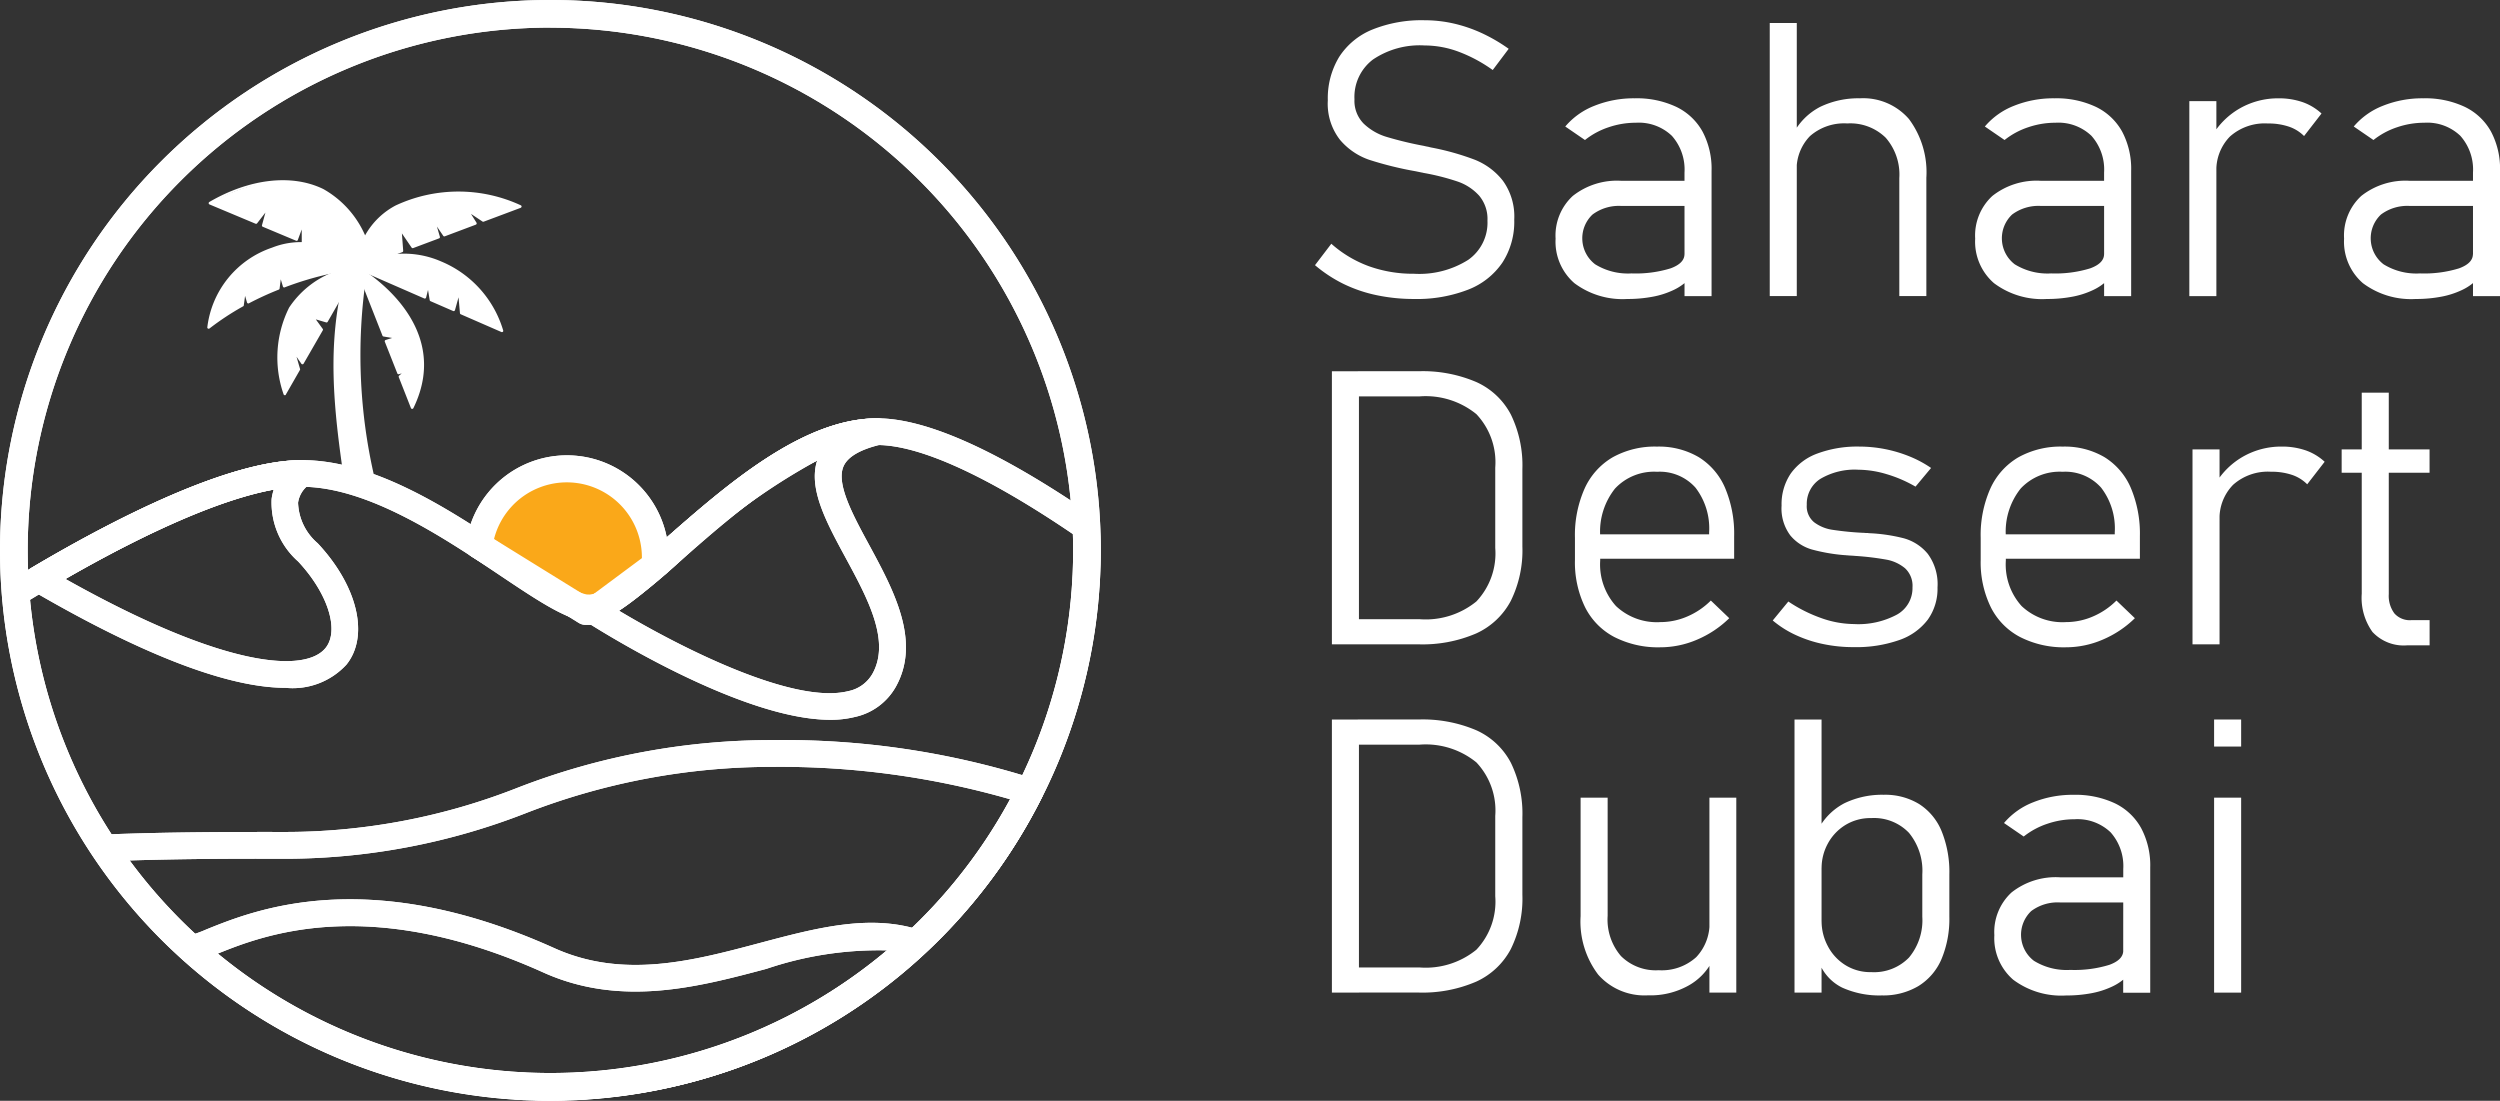<svg xmlns="http://www.w3.org/2000/svg" width="133.946" height="58.978" viewBox="0 0 133.946 58.978">
  <rect x="0" y="0" width="133.946" height="58.978" fill="#333333" stroke="none"/>
  <g id="Logo" transform="translate(-130.71 -344)">
    <g id="Group_10136" data-name="Group 10136" transform="translate(130.71 344)">
      <g id="Group_10047" data-name="Group 10047" transform="translate(70.455 1.082)">
        <path id="Path_5316" data-name="Path 5316" d="M518.171,364.633a7.567,7.567,0,0,1-1.766-.6,7.435,7.435,0,0,1-1.535-1.007l.875-1.148a6.276,6.276,0,0,0,2.023,1.207,7,7,0,0,0,2.4.4,4.908,4.908,0,0,0,2.912-.745,2.431,2.431,0,0,0,1.031-2.093v-.009a1.937,1.937,0,0,0-.448-1.339,2.751,2.751,0,0,0-1.157-.756,12.582,12.582,0,0,0-1.827-.462.348.348,0,0,0-.066-.015l-.075-.015-.292-.06a18.526,18.526,0,0,1-2.465-.609,3.56,3.56,0,0,1-1.575-1.077,3.144,3.144,0,0,1-.649-2.109v-.009a4.254,4.254,0,0,1,.609-2.32,3.826,3.826,0,0,1,1.775-1.464,7.069,7.069,0,0,1,2.808-.5,6.984,6.984,0,0,1,1.535.171,7.738,7.738,0,0,1,1.5.508,8.948,8.948,0,0,1,1.464.851l-.855,1.137a7.89,7.89,0,0,0-1.852-.99,5.243,5.243,0,0,0-1.792-.326,4.472,4.472,0,0,0-2.777.756,2.516,2.516,0,0,0-.987,2.124v.007a1.735,1.735,0,0,0,.493,1.3,3.03,3.03,0,0,0,1.223.71,19.253,19.253,0,0,0,2,.482l.086.02c.029.007.062.013.1.02a1.07,1.07,0,0,1,.116.026c.037.009.075.018.116.026a13.813,13.813,0,0,1,2.294.644,3.592,3.592,0,0,1,1.524,1.132,3.265,3.265,0,0,1,.609,2.078v.02a4.018,4.018,0,0,1-.635,2.289,3.94,3.94,0,0,1-1.836,1.449,7.582,7.582,0,0,1-2.9.5A9.62,9.62,0,0,1,518.171,364.633Z" transform="translate(-514.87 -349.9)" fill="#fff"/>
        <path id="Path_5317" data-name="Path 5317" d="M586.167,382.632a2.941,2.941,0,0,1-1.007-2.384,2.883,2.883,0,0,1,.921-2.289,3.815,3.815,0,0,1,2.6-.811h3.472l.141,1.348h-3.6a2.359,2.359,0,0,0-1.555.459,1.752,1.752,0,0,0,.141,2.667,3.341,3.341,0,0,0,1.948.488,6.328,6.328,0,0,0,2.093-.271q.745-.272.745-.765l.211,1.368a2.8,2.8,0,0,1-.8.559,4.535,4.535,0,0,1-1.117.358,7.171,7.171,0,0,1-1.354.121A4.3,4.3,0,0,1,586.167,382.632Zm5.9-5.927a2.717,2.717,0,0,0-.678-1.968,2.564,2.564,0,0,0-1.928-.7,4.521,4.521,0,0,0-1.46.242,4.118,4.118,0,0,0-1.267.684l-1.056-.724a3.9,3.9,0,0,1,1.564-1.111,5.663,5.663,0,0,1,2.159-.4,4.963,4.963,0,0,1,2.225.458,3.178,3.178,0,0,1,1.409,1.328,4.255,4.255,0,0,1,.482,2.1v6.712h-1.449Z" transform="translate(-572.269 -368.543)" fill="#fff"/>
        <path id="Path_5318" data-name="Path 5318" d="M647.72,350.72h1.449v14.632H647.72Zm6.943,8.3a3,3,0,0,0-.73-2.153,2.708,2.708,0,0,0-2.058-.765,2.771,2.771,0,0,0-2,.679,2.542,2.542,0,0,0-.71,1.928l-.211-2.012a3.387,3.387,0,0,1,1.469-1.484,4.7,4.7,0,0,1,2.124-.458,3.244,3.244,0,0,1,2.632,1.111,4.771,4.771,0,0,1,.932,3.145v6.34h-1.449v-6.331Z" transform="translate(-623.355 -350.57)" fill="#fff"/>
        <path id="Path_5319" data-name="Path 5319" d="M708.747,382.632a2.941,2.941,0,0,1-1.007-2.384,2.883,2.883,0,0,1,.921-2.289,3.815,3.815,0,0,1,2.6-.811h3.472l.141,1.348h-3.6a2.359,2.359,0,0,0-1.555.459,1.752,1.752,0,0,0,.141,2.667,3.34,3.34,0,0,0,1.948.488,6.329,6.329,0,0,0,2.093-.271q.746-.272.745-.765l.211,1.368a2.8,2.8,0,0,1-.8.559,4.534,4.534,0,0,1-1.117.358,7.169,7.169,0,0,1-1.353.121A4.3,4.3,0,0,1,708.747,382.632Zm5.9-5.927a2.717,2.717,0,0,0-.679-1.968,2.564,2.564,0,0,0-1.927-.7,4.521,4.521,0,0,0-1.46.242,4.117,4.117,0,0,0-1.267.684l-1.056-.724a3.9,3.9,0,0,1,1.564-1.111,5.663,5.663,0,0,1,2.159-.4,4.962,4.962,0,0,1,2.225.458,3.177,3.177,0,0,1,1.409,1.328,4.256,4.256,0,0,1,.482,2.1v6.712h-1.449Z" transform="translate(-672.368 -368.543)" fill="#fff"/>
        <path id="Path_5320" data-name="Path 5320" d="M770.3,372.872h1.449v10.446H770.3Zm5.339,1.368a3.423,3.423,0,0,0-1.132-.171,2.8,2.8,0,0,0-2.032.7,2.567,2.567,0,0,0-.724,1.937l-.211-2.012a4.067,4.067,0,0,1,1.5-1.454,4.127,4.127,0,0,1,2.038-.519,3.871,3.871,0,0,1,1.293.205,2.9,2.9,0,0,1,1.011.609l-.935,1.207A2.1,2.1,0,0,0,775.639,374.24Z" transform="translate(-723.454 -368.535)" fill="#fff"/>
        <path id="Path_5321" data-name="Path 5321" d="M816.517,382.632a2.942,2.942,0,0,1-1.007-2.384,2.883,2.883,0,0,1,.921-2.289,3.815,3.815,0,0,1,2.6-.811H822.5l.141,1.348h-3.6a2.359,2.359,0,0,0-1.555.459,1.752,1.752,0,0,0,.141,2.667,3.34,3.34,0,0,0,1.948.488,6.329,6.329,0,0,0,2.093-.271q.746-.272.745-.765l.211,1.368a2.8,2.8,0,0,1-.8.559,4.535,4.535,0,0,1-1.117.358,7.172,7.172,0,0,1-1.354.121A4.3,4.3,0,0,1,816.517,382.632Zm5.9-5.927a2.717,2.717,0,0,0-.679-1.968,2.564,2.564,0,0,0-1.927-.7,4.522,4.522,0,0,0-1.46.242,4.116,4.116,0,0,0-1.267.684l-1.056-.724a3.9,3.9,0,0,1,1.564-1.111,5.663,5.663,0,0,1,2.159-.4,4.963,4.963,0,0,1,2.225.458,3.177,3.177,0,0,1,1.408,1.328,4.254,4.254,0,0,1,.482,2.1v6.712h-1.449Z" transform="translate(-760.373 -368.543)" fill="#fff"/>
        <path id="Path_5322" data-name="Path 5322" d="M519.81,452.452h1.449v14.632H519.81Zm1.388,13.284h3.31a4.3,4.3,0,0,0,3.044-.952,3.747,3.747,0,0,0,1.01-2.863v-4.308a3.754,3.754,0,0,0-1.01-2.863,4.3,4.3,0,0,0-3.044-.952H521.2V452.45h3.25a7.293,7.293,0,0,1,3.1.58,3.888,3.888,0,0,1,1.852,1.746,6.227,6.227,0,0,1,.614,2.918v4.147a6.121,6.121,0,0,1-.62,2.912,3.939,3.939,0,0,1-1.856,1.746,7.263,7.263,0,0,1-3.1.583H521.2v-1.346Z" transform="translate(-518.904 -433.642)" fill="#fff"/>
        <path id="Path_5323" data-name="Path 5323" d="M592.914,484.669a3.652,3.652,0,0,1-1.564-1.6,5.487,5.487,0,0,1-.539-2.531v-1.177a6.141,6.141,0,0,1,.519-2.646,3.709,3.709,0,0,1,1.5-1.671,4.653,4.653,0,0,1,2.375-.574,4.214,4.214,0,0,1,2.234.563,3.6,3.6,0,0,1,1.414,1.645,6.3,6.3,0,0,1,.488,2.6v1.2H591.8v-1.308H598v-.1a3.58,3.58,0,0,0-.73-2.4,2.564,2.564,0,0,0-2.058-.851,2.86,2.86,0,0,0-2.254.9,3.7,3.7,0,0,0-.794,2.536v1.328a3.322,3.322,0,0,0,.846,2.43,3.189,3.189,0,0,0,2.384.86,3.629,3.629,0,0,0,1.434-.3,4,4,0,0,0,1.264-.855l.987.946a5.55,5.55,0,0,1-1.731,1.152,4.985,4.985,0,0,1-1.951.407A5.161,5.161,0,0,1,592.914,484.669Z" transform="translate(-576.883 -451.624)" fill="#fff"/>
        <path id="Path_5324" data-name="Path 5324" d="M651.307,485.042a6.7,6.7,0,0,1-1.484-.488,5.387,5.387,0,0,1-1.223-.776l.835-1.016a7.792,7.792,0,0,0,1.772.891,5.334,5.334,0,0,0,1.74.317,4.374,4.374,0,0,0,2.32-.514,1.62,1.62,0,0,0,.82-1.449,1.28,1.28,0,0,0-.4-1.027,2.157,2.157,0,0,0-1-.462,14.908,14.908,0,0,0-1.68-.2c-.068-.007-.136-.011-.205-.015s-.139-.007-.205-.015a.6.6,0,0,1-.081-.006.591.591,0,0,0-.081-.005,9.653,9.653,0,0,1-1.731-.3,2.339,2.339,0,0,1-1.163-.756,2.414,2.414,0,0,1-.468-1.6,2.936,2.936,0,0,1,.488-1.711,3.031,3.031,0,0,1,1.429-1.077,6.156,6.156,0,0,1,2.26-.372,7.178,7.178,0,0,1,2.681.528,6,6,0,0,1,1.152.618l-.834,1a7.035,7.035,0,0,0-1.55-.669,5.371,5.371,0,0,0-1.509-.237,3.613,3.613,0,0,0-2.043.493,1.585,1.585,0,0,0-.724,1.388,1.109,1.109,0,0,0,.392.932,2.145,2.145,0,0,0,.992.407,15.892,15.892,0,0,0,1.645.161.721.721,0,0,1,.086.005.72.72,0,0,0,.086.005h.061a.23.23,0,0,1,.06.009,9.008,9.008,0,0,1,1.867.271,2.534,2.534,0,0,1,1.293.834,2.735,2.735,0,0,1,.523,1.8,2.852,2.852,0,0,1-.523,1.731,3.233,3.233,0,0,1-1.53,1.091,6.934,6.934,0,0,1-2.425.378A7.793,7.793,0,0,1,651.307,485.042Z" transform="translate(-624.074 -451.616)" fill="#fff"/>
        <path id="Path_5325" data-name="Path 5325" d="M711.444,484.669a3.652,3.652,0,0,1-1.564-1.6,5.487,5.487,0,0,1-.539-2.531v-1.177a6.141,6.141,0,0,1,.519-2.646,3.709,3.709,0,0,1,1.5-1.671,4.653,4.653,0,0,1,2.375-.574,4.214,4.214,0,0,1,2.234.563,3.6,3.6,0,0,1,1.414,1.645,6.3,6.3,0,0,1,.488,2.6v1.2h-7.547v-1.308h6.2v-.1a3.58,3.58,0,0,0-.73-2.4,2.564,2.564,0,0,0-2.058-.851,2.86,2.86,0,0,0-2.254.9,3.7,3.7,0,0,0-.794,2.536v1.328a3.323,3.323,0,0,0,.845,2.43,3.19,3.19,0,0,0,2.384.86,3.629,3.629,0,0,0,1.434-.3,4,4,0,0,0,1.264-.855l.987.946a5.55,5.55,0,0,1-1.731,1.152,4.985,4.985,0,0,1-1.951.407A5.156,5.156,0,0,1,711.444,484.669Z" transform="translate(-673.674 -451.624)" fill="#fff"/>
        <path id="Path_5326" data-name="Path 5326" d="M771.23,474.612h1.449v10.446H771.23Zm5.339,1.368a3.423,3.423,0,0,0-1.132-.171,2.8,2.8,0,0,0-2.032.7,2.567,2.567,0,0,0-.724,1.937l-.211-2.012a4.067,4.067,0,0,1,1.5-1.454,4.126,4.126,0,0,1,2.037-.519,3.871,3.871,0,0,1,1.293.205,2.9,2.9,0,0,1,1.01.609l-.935,1.207A2.087,2.087,0,0,0,776.569,475.98Z" transform="translate(-724.214 -451.616)" fill="#fff"/>
        <path id="Path_5327" data-name="Path 5327" d="M814.8,461.751h4.71V463H814.8Zm1.665,9.8a3.141,3.141,0,0,1-.589-2.069V458.71h1.449V469.5a1.576,1.576,0,0,0,.3,1.036,1.1,1.1,0,0,0,.9.363h.987v1.348h-1.188A2.285,2.285,0,0,1,816.465,471.546Z" transform="translate(-759.793 -438.754)" fill="#fff"/>
        <path id="Path_5328" data-name="Path 5328" d="M519.81,554.192h1.449v14.632H519.81Zm1.388,13.284h3.31a4.3,4.3,0,0,0,3.044-.952,3.747,3.747,0,0,0,1.01-2.863v-4.308a3.754,3.754,0,0,0-1.01-2.863,4.3,4.3,0,0,0-3.044-.952H521.2V554.19h3.25a7.323,7.323,0,0,1,3.1.578,3.888,3.888,0,0,1,1.852,1.746,6.227,6.227,0,0,1,.614,2.918v4.147a6.12,6.12,0,0,1-.62,2.912,3.939,3.939,0,0,1-1.856,1.746,7.263,7.263,0,0,1-3.1.583H521.2v-1.344Z" transform="translate(-518.904 -516.723)" fill="#fff"/>
        <path id="Path_5329" data-name="Path 5329" d="M593.917,583.379a3,3,0,0,0,.715,2.138,2.643,2.643,0,0,0,2.023.759,2.747,2.747,0,0,0,2.008-.7,2.619,2.619,0,0,0,.71-1.962l.141,2.184a3.139,3.139,0,0,1-1.264,1.3,4.18,4.18,0,0,1-2.168.523,3.308,3.308,0,0,1-2.672-1.111,4.713,4.713,0,0,1-.941-3.134V577.03h1.449v6.349Zm5.454-6.349h1.44v10.446h-1.44Z" transform="translate(-578.238 -535.375)" fill="#fff"/>
        <path id="Path_5330" data-name="Path 5330" d="M654.96,554.2h1.449v14.632H654.96Zm2.557,14.366a2.523,2.523,0,0,1-1.247-1.374l.141-2.184a2.825,2.825,0,0,0,.323,1.313,2.624,2.624,0,0,0,.926,1.022,2.526,2.526,0,0,0,1.409.392,2.611,2.611,0,0,0,2.023-.779,3.117,3.117,0,0,0,.715-2.188V562.5a3.2,3.2,0,0,0-.715-2.228,2.589,2.589,0,0,0-2.023-.79,2.559,2.559,0,0,0-1.409.387,2.635,2.635,0,0,0-.926,1,2.735,2.735,0,0,0-.323,1.288l-.211-2.012a3.315,3.315,0,0,1,1.443-1.464,4.65,4.65,0,0,1,2.1-.448,3.484,3.484,0,0,1,1.9.5,3.124,3.124,0,0,1,1.2,1.454,5.8,5.8,0,0,1,.413,2.305v2.274a5.569,5.569,0,0,1-.422,2.274,3.134,3.134,0,0,1-1.238,1.443,3.671,3.671,0,0,1-1.951.5A4.844,4.844,0,0,1,657.517,568.566Z" transform="translate(-629.268 -516.732)" fill="#fff"/>
        <path id="Path_5331" data-name="Path 5331" d="M714.347,586.112a2.941,2.941,0,0,1-1.007-2.384,2.883,2.883,0,0,1,.921-2.289,3.814,3.814,0,0,1,2.6-.811h3.472l.141,1.348h-3.6a2.359,2.359,0,0,0-1.555.458,1.752,1.752,0,0,0,.141,2.667,3.341,3.341,0,0,0,1.948.488,6.328,6.328,0,0,0,2.093-.271q.746-.272.745-.765l.211,1.368a2.8,2.8,0,0,1-.8.559,4.54,4.54,0,0,1-1.117.358,7.172,7.172,0,0,1-1.353.121A4.3,4.3,0,0,1,714.347,586.112Zm5.9-5.927a2.717,2.717,0,0,0-.679-1.968,2.564,2.564,0,0,0-1.928-.7,4.519,4.519,0,0,0-1.46.242,4.115,4.115,0,0,0-1.267.684l-1.056-.724a3.905,3.905,0,0,1,1.564-1.111,5.665,5.665,0,0,1,2.159-.4,4.963,4.963,0,0,1,2.225.458A3.178,3.178,0,0,1,721.21,578a4.26,4.26,0,0,1,.482,2.1v6.712h-1.449Z" transform="translate(-676.941 -534.705)" fill="#fff"/>
        <path id="Path_5332" data-name="Path 5332" d="M777.54,554.2h1.449v1.449H777.54Zm0,4.187h1.449v10.446H777.54Z" transform="translate(-729.367 -516.732)" fill="#fff"/>
      </g>
      <g id="Group_10091" data-name="Group 10091" transform="translate(0)">
        <g id="Group_10049" data-name="Group 10049" transform="translate(4.854 39.656)">
          <g id="Group_10048" data-name="Group 10048">
            <path id="Path_5333" data-name="Path 5333" d="M181.811,579.524A29.427,29.427,0,0,1,157.3,566.4a.716.716,0,0,1,.567-1.111c3.521-.141,6.953-.141,9.449-.139h.367a33.909,33.909,0,0,0,12.363-2.366,37.606,37.606,0,0,1,13.7-2.557,44.332,44.332,0,0,1,13.988,2.076.716.716,0,0,1,.407,1A29.332,29.332,0,0,1,181.811,579.524Zm-22.58-12.847a28.036,28.036,0,0,0,47.236-3.272,44.49,44.49,0,0,0-12.732-1.744A36.367,36.367,0,0,0,180.5,564.14a35.537,35.537,0,0,1-12.827,2.445h-.367C165.136,566.576,162.255,566.583,159.231,566.677Z" transform="translate(-157.176 -560.23)" fill="#fff"/>
          </g>
        </g>
        <g id="Group_10051" data-name="Group 10051" transform="translate(9.506 48.184)">
          <g id="Group_10050" data-name="Group 10050">
            <path id="Path_5334" data-name="Path 5334" d="M202.527,617.492a29.4,29.4,0,0,1-19.747-7.6.714.714,0,0,1,.479-1.245,6.985,6.985,0,0,0,.853-.315c2.586-1.044,8.638-3.49,18.619,1.007,3.708,1.673,7.418.686,11.006-.27,3.043-.809,5.915-1.574,8.611-.69a.716.716,0,0,1,.264,1.2A29.354,29.354,0,0,1,202.527,617.492Zm-17.848-7.846a28.032,28.032,0,0,0,35.913-.183,18.748,18.748,0,0,0-6.489.988c-3.651.972-7.789,2.073-11.961.191C192.761,606.415,187.112,608.663,184.678,609.646Z" transform="translate(-182.544 -606.726)" fill="#fff"/>
          </g>
        </g>
        <g id="Group_10054" data-name="Group 10054" transform="translate(24.925 24.416)">
          <g id="Group_10052" data-name="Group 10052" transform="translate(0.714 0.715)">
            <path id="Path_5335" data-name="Path 5335" d="M279.979,485.767a4.738,4.738,0,0,0-9.39-.9l-.079.238,5.746,3.556h.358l3.49-2.593Z" transform="translate(-270.51 -481.03)" fill="#fff"/>
          </g>
          <g id="Group_10053" data-name="Group 10053">
            <path id="Path_5336" data-name="Path 5336" d="M273.433,486.194h-.358a.72.72,0,0,1-.376-.106l-5.746-3.556a.715.715,0,0,1-.3-.831l.064-.2a5.453,5.453,0,0,1,10.8.934l.073.178a.711.711,0,0,1-.235.844l-3.49,2.593A.719.719,0,0,1,273.433,486.194Zm-5.275-4.6,5.075,3.142,2.85-2.118c0-.013,0-.024,0-.037a4.023,4.023,0,0,0-7.923-.987Zm9.355.987h0Z" transform="translate(-266.616 -477.13)" fill="#fff"/>
          </g>
        </g>
        <g id="Group_10056" data-name="Group 10056" transform="translate(0.119 22.415)">
          <g id="Group_10055" data-name="Group 10055">
            <path id="Path_5337" data-name="Path 5337" d="M160.727,502.755a29.467,29.467,0,0,1-29.368-27.121.714.714,0,0,1,.339-.666c3.965-2.432,11.281-6.511,15.71-6.511,3.972,0,8.075,2.751,11.373,4.963,1.651,1.106,3.356,2.25,4.046,2.25.636,0,2.408-1.555,3.971-2.929,3.307-2.905,7.422-6.522,11.446-6.522,2.646,0,6.551,1.762,11.609,5.24a.713.713,0,0,1,.31.559c.018.422.029.847.029,1.273a29.467,29.467,0,0,1-29.465,29.463Zm-27.906-26.8a28.032,28.032,0,0,0,55.937-2.665c0-.286-.006-.572-.015-.856-4.605-3.132-8.233-4.785-10.5-4.785-3.485,0-7.541,3.564-10.5,6.164-2.456,2.159-3.791,3.285-4.913,3.285s-2.683-1.045-4.842-2.492c-2.971-1.992-7.039-4.719-10.577-4.719C143.458,469.888,136.729,473.587,132.821,475.959Z" transform="translate(-131.357 -466.22)" fill="#fff"/>
          </g>
        </g>
        <g id="Group_10061" data-name="Group 10061" transform="translate(1.361 22.413)">
          <g id="Group_10058" data-name="Group 10058" transform="translate(29.512)">
            <g id="Group_10057" data-name="Group 10057">
              <path id="Path_5338" data-name="Path 5338" d="M312.655,482.362c-4.948,0-12.915-5.146-13.282-5.386a.715.715,0,0,1,.391-1.315c.636,0,2.408-1.555,3.971-2.929,3.307-2.905,7.422-6.522,11.446-6.522a.715.715,0,0,1,.169,1.41c-1.088.262-1.753.651-1.977,1.155-.413.928.491,2.6,1.366,4.213,1.308,2.414,2.789,5.152,1.443,7.587h0a3.32,3.32,0,0,1-2.206,1.636A5.337,5.337,0,0,1,312.655,482.362Zm-11.318-5.847c3.22,1.926,9.328,5.053,12.288,4.312a1.923,1.923,0,0,0,1.3-.941c.968-1.751-.26-4.02-1.449-6.215-1.025-1.893-2-3.686-1.519-5.2a34.3,34.3,0,0,0-7.283,5.337A30.829,30.829,0,0,1,301.338,476.515Zm14.215,3.717h0Z" transform="translate(-299.048 -466.21)" fill="#fff"/>
            </g>
          </g>
          <g id="Group_10060" data-name="Group 10060" transform="translate(0 2.241)">
            <g id="Group_10059" data-name="Group 10059">
              <path id="Path_5339" data-name="Path 5339" d="M152.065,490.628c-2.514,0-6.679-1.19-13.579-5.21a.714.714,0,0,1-.005-1.232c4.435-2.626,10.542-5.755,14.457-5.755a.715.715,0,0,1,.381,1.32,1.43,1.43,0,0,0-.58.959,2.989,2.989,0,0,0,1.053,2.175h0c2.137,2.285,2.773,4.955,1.544,6.494A3.909,3.909,0,0,1,152.065,490.628Zm-11.791-5.834c8.579,4.822,12.871,5.036,13.942,3.694.75-.941.117-2.929-1.471-4.627h0a4.208,4.208,0,0,1-1.423-3.351,2.708,2.708,0,0,1,.114-.5C148.749,480.5,144.886,482.148,140.274,484.794Z" transform="translate(-138.13 -478.43)" fill="#fff"/>
            </g>
          </g>
        </g>
        <g id="Group_10063" data-name="Group 10063">
          <g id="Group_10062" data-name="Group 10062">
            <path id="Path_5340" data-name="Path 5340" d="M160.2,402.978a29.489,29.489,0,1,1,29.489-29.489A29.522,29.522,0,0,1,160.2,402.978Zm0-57.5a28.006,28.006,0,1,0,28.007,28.005A28.037,28.037,0,0,0,160.2,345.482Z" transform="translate(-130.71 -344)" fill="#fff"/>
          </g>
        </g>
        <g id="Group_10090" data-name="Group 10090" transform="translate(7.721 13.177) rotate(-31)">
          <g id="Group_10065" data-name="Group 10065" transform="translate(9.187 5.151)">
            <g id="Group_10064" data-name="Group 10064">
              <path id="Path_5341" data-name="Path 5341" d="M258.128,398.059l-2.518-.464c2.724-3.69,7.683-.679,9.178,1.693l-2.08-.384-.461-.974.02.894-1.747-.321-.06-1.043-.261.985-1.458-.269-.069-1.186Z" transform="translate(-255.61 -395.867)" fill="#fff"/>
            </g>
          </g>
          <g id="Group_10067" data-name="Group 10067" transform="translate(9.113 5.083)">
            <g id="Group_10066" data-name="Group 10066">
              <path id="Path_5342" data-name="Path 5342" d="M264.6,399.187h-.014l-2.08-.384a.068.068,0,0,1-.052-.04l-.318-.67.011.556a.072.072,0,0,1-.026.057.078.078,0,0,1-.06.017l-1.747-.321a.07.07,0,0,1-.057-.066l-.034-.6-.146.55a.069.069,0,0,1-.083.052l-1.458-.269a.07.07,0,0,1-.057-.066l-.054-.919-.421.836a.071.071,0,0,1-.077.037l-2.518-.464a.076.076,0,0,1-.054-.043.074.074,0,0,1,.009-.069,4.017,4.017,0,0,1,3.538-1.753,7.957,7.957,0,0,1,5.761,3.449.075.075,0,0,1,0,.077A.081.081,0,0,1,264.6,399.187Zm-2.031-.518,1.879.347a7.951,7.951,0,0,0-5.554-3.245,3.863,3.863,0,0,0-3.346,1.6l2.352.433.518-1.028a.068.068,0,0,1,.077-.037.073.073,0,0,1,.057.066l.066,1.131,1.338.246.243-.919a.072.072,0,0,1,.14.014l.057.988,1.6.3-.017-.8a.074.074,0,0,1,.054-.072.07.07,0,0,1,.08.04Z" transform="translate(-255.353 -395.629)" fill="#fff"/>
            </g>
          </g>
          <g id="Group_10069" data-name="Group 10069" transform="translate(4.21 -0.221) rotate(8)">
            <g id="Group_10068" data-name="Group 10068">
              <path id="Path_5343" data-name="Path 5343" d="M234.578,380.141l-1.868-1.916c4.257-.547,7.978,1.773,6.56,6.726l-2.784-2.853.415-.994-.679.722-1.349-1.384.653-.831Z" transform="translate(-232.71 -378.146)" fill="#fff"/>
            </g>
          </g>
          <g id="Group_10071" data-name="Group 10071" transform="translate(4.152 -0.305) rotate(8)">
            <g id="Group_10070" data-name="Group 10070">
              <path id="Path_5344" data-name="Path 5344" d="M239.1,384.836a.072.072,0,0,1-.052-.023l-2.784-2.853a.07.07,0,0,1-.014-.077l.264-.63-.41.435c-.014.014-.026.029-.052.023a.072.072,0,0,1-.052-.023l-1.349-1.384a.07.07,0,0,1-.006-.095l.433-.55-.633.355a.07.07,0,0,1-.086-.011l-1.868-1.916a.072.072,0,0,1-.017-.075.077.077,0,0,1,.057-.049c2.475-.318,4.678.338,5.9,1.753a5.252,5.252,0,0,1,.745,5.064.065.065,0,0,1-.052.049A.075.075,0,0,1,239.1,384.836Zm-2.7-2.942,2.664,2.73a5.061,5.061,0,0,0-.748-4.812,6.373,6.373,0,0,0-5.623-1.722l1.73,1.773.9-.5a.071.071,0,0,1,.089.017.073.073,0,0,1,0,.092l-.613.782,1.255,1.286.627-.667a.074.074,0,0,1,.092-.011.072.072,0,0,1,.026.089Z" transform="translate(-232.466 -377.885)" fill="#fff"/>
            </g>
          </g>
          <g id="Group_10073" data-name="Group 10073" transform="translate(0.722 3.58)">
            <g id="Group_10072" data-name="Group 10072">
              <path id="Path_5345" data-name="Path 5345" d="M228.226,392.243a14.273,14.273,0,0,0-2.166.089c2.068-2.9,7.545-2.664,8.465,1.349a16.973,16.973,0,0,0-3.859-1.169l.192-.725-.521.667a16.379,16.379,0,0,0-1.756-.195l.18-.687Z" transform="translate(-226.06 -390.381)" fill="#fff"/>
            </g>
          </g>
          <g id="Group_10075" data-name="Group 10075" transform="translate(0.648 3.504)">
            <g id="Group_10074" data-name="Group 10074">
              <path id="Path_5346" data-name="Path 5346" d="M234.342,393.565a.117.117,0,0,1-.032-.006,17.006,17.006,0,0,0-3.841-1.163.07.07,0,0,1-.049-.031.068.068,0,0,1-.009-.057l.1-.39-.309.392a.071.071,0,0,1-.069.026,16.555,16.555,0,0,0-1.747-.195.074.074,0,0,1-.054-.029.075.075,0,0,1-.011-.06l.094-.358-.321.4a.061.061,0,0,1-.057.026,14.332,14.332,0,0,0-2.154.089.077.077,0,0,1-.072-.034.069.069,0,0,1,0-.077,5.149,5.149,0,0,1,5.171-1.876,4.191,4.191,0,0,1,3.42,3.251.071.071,0,0,1-.026.072A.053.053,0,0,1,234.342,393.565Zm-3.773-1.3a18.1,18.1,0,0,1,3.667,1.1,4.051,4.051,0,0,0-3.274-3,5.1,5.1,0,0,0-4.927,1.687,13.953,13.953,0,0,1,1.977-.072l.51-.645a.074.074,0,0,1,.089-.02.07.07,0,0,1,.037.083l-.158.6c.541.034,1.091.095,1.633.183l.5-.633a.074.074,0,0,1,.089-.02.07.07,0,0,1,.037.083Z" transform="translate(-225.804 -390.118)" fill="#fff"/>
            </g>
          </g>
          <g id="Group_10077" data-name="Group 10077" transform="translate(2.378 6.406)">
            <g id="Group_10076" data-name="Group 10076">
              <path id="Path_5347" data-name="Path 5347" d="M234.452,400.742a4.9,4.9,0,0,1,4.194-.02l-2.882,1.61-.533-.579.072.836-1.8,1-.054-.9-.289,1.091-1.323.739a5.917,5.917,0,0,1,2.612-3.781" transform="translate(-231.84 -400.249)" fill="#fff"/>
            </g>
          </g>
          <g id="Group_10079" data-name="Group 10079" transform="translate(2.31 6.337)">
            <g id="Group_10078" data-name="Group 10078">
              <path id="Path_5348" data-name="Path 5348" d="M231.678,404.421a.084.084,0,0,1-.043-.014.07.07,0,0,1-.029-.072,5.99,5.99,0,0,1,2.647-3.833h0a5.013,5.013,0,0,1,4.26-.02.08.08,0,0,1,.04.063.071.071,0,0,1-.037.063l-2.882,1.61a.07.07,0,0,1-.089-.014l-.39-.424.054.627a.07.07,0,0,1-.037.069l-1.8,1a.073.073,0,0,1-.069,0,.072.072,0,0,1-.037-.057l-.029-.455-.175.659a.066.066,0,0,1-.034.043l-1.323.739A.036.036,0,0,1,231.678,404.421Zm2.641-3.79a5.69,5.69,0,0,0-2.535,3.578l1.154-.647.281-1.06a.069.069,0,0,1,.077-.052.068.068,0,0,1,.063.066l.049.785,1.656-.925-.066-.791a.069.069,0,0,1,.043-.072.07.07,0,0,1,.08.017l.493.536,2.71-1.513a4.838,4.838,0,0,0-4,.077Zm-.034-.063Z" transform="translate(-231.605 -400.006)" fill="#fff"/>
            </g>
          </g>
          <g id="Group_10081" data-name="Group 10081" transform="translate(9.187 6.879)">
            <g id="Group_10080" data-name="Group 10080">
              <path id="Path_5349" data-name="Path 5349" d="M257.9,405.123,255.61,401.9c3.953.069,5.715,4.228,4.907,6.892l-1.378-1.936.544-1.12-.8.762-.768-1.077.332-.836Z" transform="translate(-255.61 -401.9)" fill="#fff"/>
            </g>
          </g>
          <g id="Group_10083" data-name="Group 10083" transform="translate(9.114 6.81)">
            <g id="Group_10082" data-name="Group 10082">
              <path id="Path_5350" data-name="Path 5350" d="M260.332,408.692a.071.071,0,0,1-.057-.029l-1.378-1.937a.071.071,0,0,1-.006-.072l.372-.768-.516.49a.078.078,0,0,1-.057.02.072.072,0,0,1-.052-.029l-.768-1.077a.074.074,0,0,1-.009-.069l.206-.518-.3.3a.068.068,0,0,1-.057.02.072.072,0,0,1-.052-.029l-2.292-3.223a.077.077,0,0,1-.006-.074.073.073,0,0,1,.066-.037,4.987,4.987,0,0,1,4.025,2.094,5.783,5.783,0,0,1,.948,4.89.067.067,0,0,1-.057.049Zm-1.295-2.014,1.266,1.782a5.767,5.767,0,0,0-.968-4.623,4.831,4.831,0,0,0-3.767-2.031l2.16,3.036.484-.481a.069.069,0,0,1,.089-.009.068.068,0,0,1,.026.086l-.318.8.7.977.742-.7a.073.073,0,0,1,.092-.006.071.071,0,0,1,.023.089Z" transform="translate(-255.355 -401.66)" fill="#fff"/>
            </g>
          </g>
          <g id="Group_10085" data-name="Group 10085" transform="translate(7.855 6.879)">
            <g id="Group_10084" data-name="Group 10084">
              <path id="Path_5351" data-name="Path 5351" d="M251.648,405.733l.645-3.833s2.993,5.136-1.332,7.943l.3-1.756.516-.083-.481-.126.3-1.8.645.158Z" transform="translate(-250.96 -401.9)" fill="#fff"/>
            </g>
          </g>
          <g id="Group_10087" data-name="Group 10087" transform="translate(7.779 6.806)">
            <g id="Group_10086" data-name="Group 10086">
              <path id="Path_5352" data-name="Path 5352" d="M250.768,409.731a.066.066,0,0,1-.04-.011.07.07,0,0,1-.031-.072l.295-1.756a.073.073,0,0,1,.06-.06l.18-.029-.152-.04a.073.073,0,0,1-.052-.08l.3-1.8a.07.07,0,0,1,.032-.049.067.067,0,0,1,.057-.009l.352.086-.358-.307a.067.067,0,0,1-.023-.066l.644-3.833a.07.07,0,0,1,.057-.057.069.069,0,0,1,.074.034c.032.052,2.976,5.228-1.355,8.038A.1.1,0,0,1,250.768,409.731Zm.358-1.765-.258,1.541c3.578-2.455,1.739-6.646,1.269-7.571l-.6,3.586.559.476a.071.071,0,0,1-.063.123l-.57-.14-.278,1.661.418.109a.076.076,0,0,1,.054.072.068.068,0,0,1-.06.066Z" transform="translate(-250.696 -401.646)" fill="#fff"/>
            </g>
          </g>
          <g id="Group_10089" data-name="Group 10089" transform="translate(0 6.618)">
            <g id="Group_10088" data-name="Group 10088">
              <path id="Path_5353" data-name="Path 5353" d="M227.479,412.183a28.888,28.888,0,0,1,5.647-10.557c.55-.361-.666-.726-1.21-.36-2.682,2.64-4.122,5.691-5.69,9.469" transform="translate(-223.54 -400.987)" fill="#fff"/>
            </g>
          </g>
        </g>
      </g>
      <g id="Group_10135" data-name="Group 10135" transform="translate(0)">
        <g id="Group_10093" data-name="Group 10093" transform="translate(4.854 39.656)">
          <g id="Group_10092" data-name="Group 10092">
            <path id="Path_5354" data-name="Path 5354" d="M181.811,579.524A29.427,29.427,0,0,1,157.3,566.4a.716.716,0,0,1,.567-1.111c3.521-.141,6.953-.141,9.449-.139h.367a33.909,33.909,0,0,0,12.363-2.366,37.606,37.606,0,0,1,13.7-2.557,44.332,44.332,0,0,1,13.988,2.076.716.716,0,0,1,.407,1A29.332,29.332,0,0,1,181.811,579.524Zm-22.58-12.847a28.036,28.036,0,0,0,47.236-3.272,44.49,44.49,0,0,0-12.732-1.744A36.367,36.367,0,0,0,180.5,564.14a35.537,35.537,0,0,1-12.827,2.445h-.367C165.136,566.576,162.255,566.583,159.231,566.677Z" transform="translate(-157.176 -560.23)" fill="#fff"/>
          </g>
        </g>
        <g id="Group_10095" data-name="Group 10095" transform="translate(9.506 48.184)">
          <g id="Group_10094" data-name="Group 10094">
            <path id="Path_5355" data-name="Path 5355" d="M202.527,617.492a29.4,29.4,0,0,1-19.747-7.6.714.714,0,0,1,.479-1.245,6.985,6.985,0,0,0,.853-.315c2.586-1.044,8.638-3.49,18.619,1.007,3.708,1.673,7.418.686,11.006-.27,3.043-.809,5.915-1.574,8.611-.69a.716.716,0,0,1,.264,1.2A29.354,29.354,0,0,1,202.527,617.492Zm-17.848-7.846a28.032,28.032,0,0,0,35.913-.183,18.748,18.748,0,0,0-6.489.988c-3.651.972-7.789,2.073-11.961.191C192.761,606.415,187.112,608.663,184.678,609.646Z" transform="translate(-182.544 -606.726)" fill="#fff"/>
          </g>
        </g>
        <g id="Group_10098" data-name="Group 10098" transform="translate(24.925 24.416)">
          <g id="Group_10096" data-name="Group 10096" transform="translate(0.714 0.715)">
            <path id="Path_5356" data-name="Path 5356" d="M279.979,485.767a4.738,4.738,0,0,0-9.39-.9l-.079.238,5.746,3.556h.358l3.49-2.593Z" transform="translate(-270.51 -481.03)" fill="#faa819"/>
          </g>
          <g id="Group_10097" data-name="Group 10097">
            <path id="Path_5357" data-name="Path 5357" d="M273.433,486.194h-.358a.72.72,0,0,1-.376-.106l-5.746-3.556a.715.715,0,0,1-.3-.831l.064-.2a5.453,5.453,0,0,1,10.8.934l.073.178a.711.711,0,0,1-.235.844l-3.49,2.593A.719.719,0,0,1,273.433,486.194Zm-5.275-4.6,5.075,3.142,2.85-2.118c0-.013,0-.024,0-.037a4.023,4.023,0,0,0-7.923-.987Zm9.355.987h0Z" transform="translate(-266.616 -477.13)" fill="#fff"/>
          </g>
        </g>
        <g id="Group_10100" data-name="Group 10100" transform="translate(0.119 22.415)">
          <g id="Group_10099" data-name="Group 10099">
            <path id="Path_5358" data-name="Path 5358" d="M160.727,502.755a29.467,29.467,0,0,1-29.368-27.121.714.714,0,0,1,.339-.666c3.965-2.432,11.281-6.511,15.71-6.511,3.972,0,8.075,2.751,11.373,4.963,1.651,1.106,3.356,2.25,4.046,2.25.636,0,2.408-1.555,3.971-2.929,3.307-2.905,7.422-6.522,11.446-6.522,2.646,0,6.551,1.762,11.609,5.24a.713.713,0,0,1,.31.559c.018.422.029.847.029,1.273a29.467,29.467,0,0,1-29.465,29.463Zm-27.906-26.8a28.032,28.032,0,0,0,55.937-2.665c0-.286-.006-.572-.015-.856-4.605-3.132-8.233-4.785-10.5-4.785-3.485,0-7.541,3.564-10.5,6.164-2.456,2.159-3.791,3.285-4.913,3.285s-2.683-1.045-4.842-2.492c-2.971-1.992-7.039-4.719-10.577-4.719C143.458,469.888,136.729,473.587,132.821,475.959Z" transform="translate(-131.357 -466.22)" fill="#fff"/>
          </g>
        </g>
        <g id="Group_10105" data-name="Group 10105" transform="translate(1.361 22.413)">
          <g id="Group_10102" data-name="Group 10102" transform="translate(29.512)">
            <g id="Group_10101" data-name="Group 10101">
              <path id="Path_5359" data-name="Path 5359" d="M312.655,482.362c-4.948,0-12.915-5.146-13.282-5.386a.715.715,0,0,1,.391-1.315c.636,0,2.408-1.555,3.971-2.929,3.307-2.905,7.422-6.522,11.446-6.522a.715.715,0,0,1,.169,1.41c-1.088.262-1.753.651-1.977,1.155-.413.928.491,2.6,1.366,4.213,1.308,2.414,2.789,5.152,1.443,7.587h0a3.32,3.32,0,0,1-2.206,1.636A5.337,5.337,0,0,1,312.655,482.362Zm-11.318-5.847c3.22,1.926,9.328,5.053,12.288,4.312a1.923,1.923,0,0,0,1.3-.941c.968-1.751-.26-4.02-1.449-6.215-1.025-1.893-2-3.686-1.519-5.2a34.3,34.3,0,0,0-7.283,5.337A30.829,30.829,0,0,1,301.338,476.515Zm14.215,3.717h0Z" transform="translate(-299.048 -466.21)" fill="#fff"/>
            </g>
          </g>
          <g id="Group_10104" data-name="Group 10104" transform="translate(0 2.241)">
            <g id="Group_10103" data-name="Group 10103">
              <path id="Path_5360" data-name="Path 5360" d="M152.065,490.628c-2.514,0-6.679-1.19-13.579-5.21a.714.714,0,0,1-.005-1.232c4.435-2.626,10.542-5.755,14.457-5.755a.715.715,0,0,1,.381,1.32,1.43,1.43,0,0,0-.58.959,2.989,2.989,0,0,0,1.053,2.175h0c2.137,2.285,2.773,4.955,1.544,6.494A3.909,3.909,0,0,1,152.065,490.628Zm-11.791-5.834c8.579,4.822,12.871,5.036,13.942,3.694.75-.941.117-2.929-1.471-4.627h0a4.208,4.208,0,0,1-1.423-3.351,2.708,2.708,0,0,1,.114-.5C148.749,480.5,144.886,482.148,140.274,484.794Z" transform="translate(-138.13 -478.43)" fill="#fff"/>
            </g>
          </g>
        </g>
        <g id="Group_10107" data-name="Group 10107">
          <g id="Group_10106" data-name="Group 10106">
            <path id="Path_5361" data-name="Path 5361" d="M160.2,402.978a29.489,29.489,0,1,1,29.489-29.489A29.522,29.522,0,0,1,160.2,402.978Zm0-57.5a28.006,28.006,0,1,0,28.007,28.005A28.037,28.037,0,0,0,160.2,345.482Z" transform="translate(-130.71 -344)" fill="#fff"/>
          </g>
        </g>
      </g>
    </g>
  </g>
</svg>
